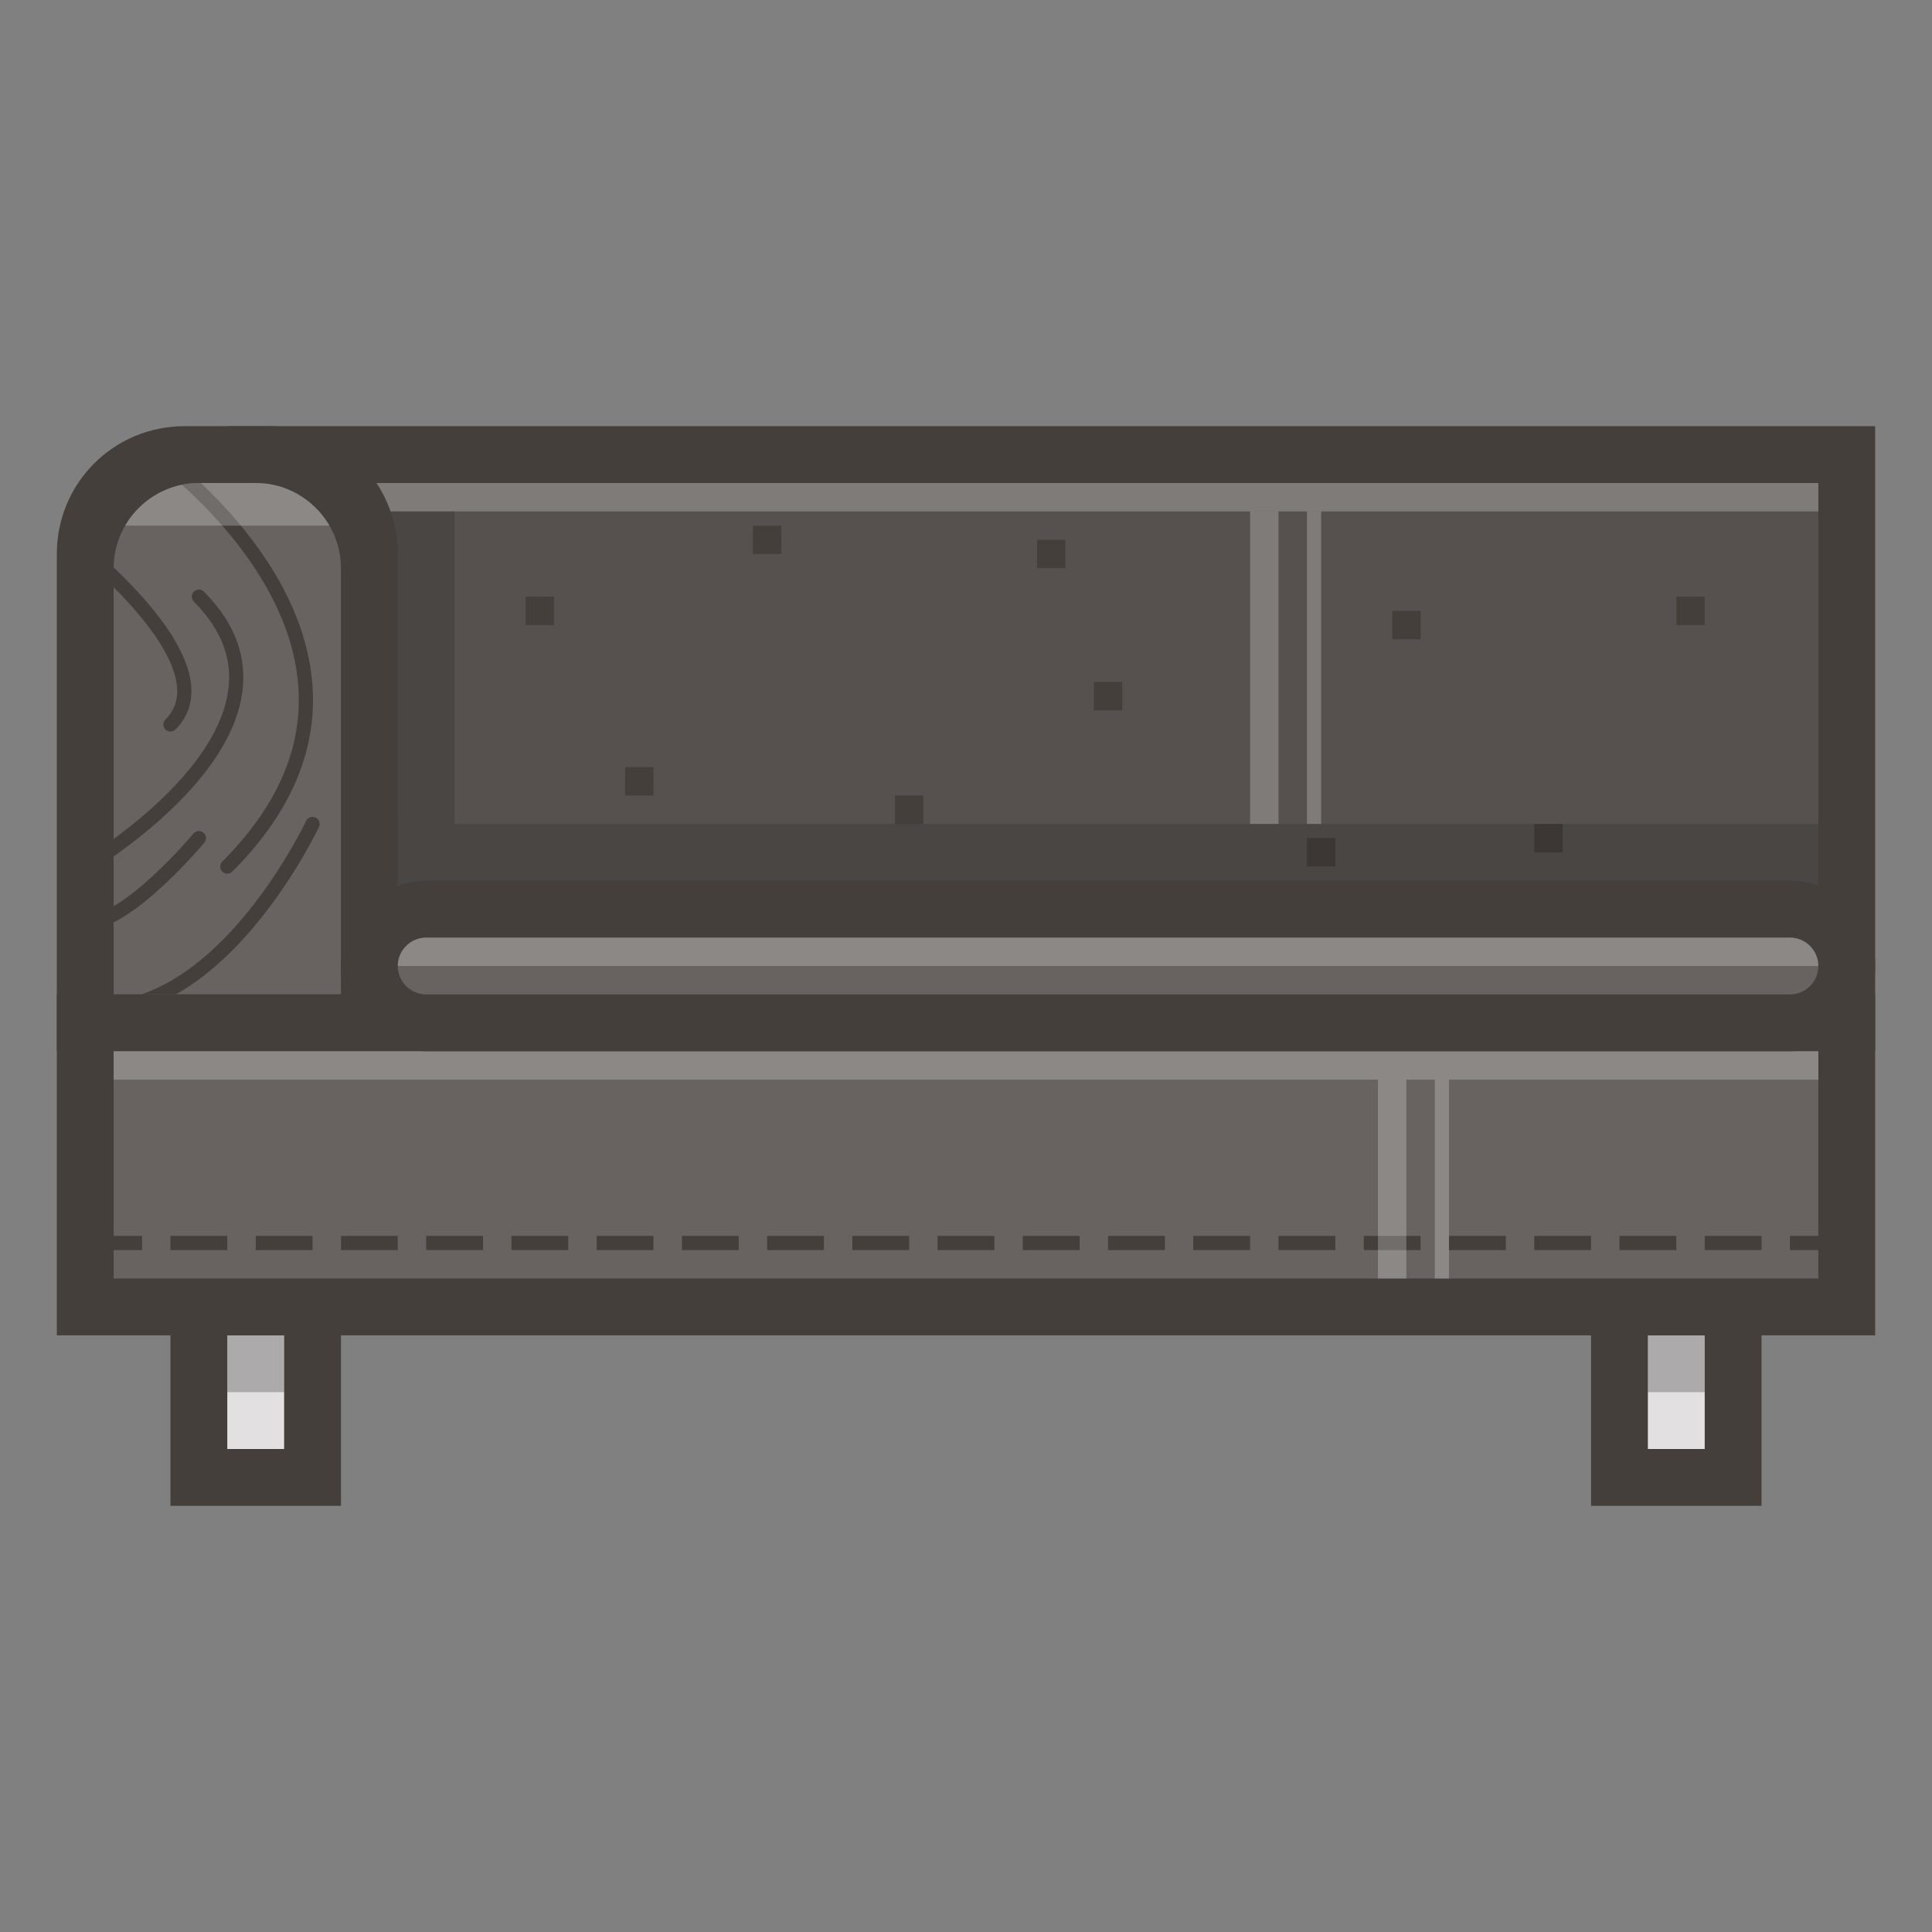 <?xml version="1.0" encoding="utf-8"?>
<!-- Generator: Adobe Illustrator 19.0.0, SVG Export Plug-In . SVG Version: 6.00 Build 0)  -->
<svg version="1.1" id="icons__x28_128_x__x_128_x29_"
	 xmlns="http://www.w3.org/2000/svg" xmlns:xlink="http://www.w3.org/1999/xlink" x="0px" y="0px" width="136px" height="136px"
	 viewBox="0 0 136 136" style="enable-background:new 0 0 136 136;" xml:space="preserve">
<rect x="0" y="0" width="136" height="136" fill="#808080" stroke="none"/>
<g>
	<g>
		<rect x="16" y="30" style="fill:#453F3C;" width="116" height="44"/>
		<rect x="20" y="34" style="fill:#56514E;" width="108" height="36"/>
		<g>
			<rect x="37" y="42" style="fill:#453F3C;" width="2" height="2"/>
			<rect x="44" y="54" style="fill:#453F3C;" width="2" height="2"/>
			<rect x="77" y="48" style="fill:#453F3C;" width="2" height="2"/>
			<rect x="108" y="58" style="fill:#453F3C;" width="2" height="2"/>
			<rect x="118" y="42" style="fill:#453F3C;" width="2" height="2"/>
			<rect x="53" y="37" style="fill:#453F3C;" width="2" height="2"/>
			<rect x="98" y="43" style="fill:#453F3C;" width="2" height="2"/>
			<rect x="92" y="59" style="fill:#453F3C;" width="2" height="2"/>
			<rect x="63" y="56" style="fill:#453F3C;" width="2" height="2"/>
			<rect x="73" y="38" style="fill:#453F3C;" width="2" height="2"/>
		</g>
		<rect x="20" y="34" style="mix-blend-mode:overlay;opacity:0.24;fill:#FFFFFF;" width="108" height="2"/>
		<rect x="24" y="36" style="opacity:0.14;" width="8" height="22"/>
		<g>
			<rect x="88" y="36" style="mix-blend-mode:overlay;opacity:0.24;fill:#FFFFFF;" width="2" height="22"/>
			<rect x="92" y="36" style="mix-blend-mode:overlay;opacity:0.24;fill:#FFFFFF;" width="1" height="22"/>
		</g>
		<rect x="28" y="58" style="opacity:0.14;" width="100" height="8"/>
	</g>
	<g>
		<path style="fill:#453F3C;" d="M4,74V39c0-5,4-9,9-9h6c5,0,9,4,9,9v35H4z"/>
		<path style="fill:#686360;" d="M18,34h-4c-3.3,0-6,2.7-6,6v30h16V40C24,36.7,21.3,34,18,34z"/>
		<g>
			<defs>
				<path id="SVGID_1_" d="M18,34h-4c-3.3,0-6,2.7-6,6v30h16V40C24,36.7,21.3,34,18,34z"/>
			</defs>
			<clipPath id="SVGID_2_">
				<use xlink:href="#SVGID_1_"  style="overflow:visible;"/>
			</clipPath>
			<g style="clip-path:url(#SVGID_2_);">
				<path style="fill:none;stroke:#453F3C;stroke-linecap:round;stroke-miterlimit:10;" d="M6,61c0,0,17-10,8-19"/>
				<path style="fill:none;stroke:#453F3C;stroke-linecap:round;stroke-miterlimit:10;" d="M5,38c0,0,11.3,8.7,7,13"/>
			</g>
			<path style="clip-path:url(#SVGID_2_);fill:none;stroke:#453F3C;stroke-linecap:round;stroke-miterlimit:10;" d="M11,32
				c0,0,19.9,14.1,5,29"/>
			<rect x="7" y="33" style="mix-blend-mode:overlay;opacity:0.24;clip-path:url(#SVGID_2_);fill:#FFFFFF;" width="18" height="4"/>
			<path style="clip-path:url(#SVGID_2_);fill:none;stroke:#453F3C;stroke-linecap:round;stroke-miterlimit:10;" d="M14,59
				c0,0-5,6-8,6"/>
			<path style="clip-path:url(#SVGID_2_);fill:none;stroke:#453F3C;stroke-linecap:round;stroke-miterlimit:10;" d="M22,58
				c0,0-6.1,13-15,13"/>
		</g>
	</g>
	<g>
		<rect x="12" y="90" style="fill:#453F3C;" width="12" height="16"/>
		<rect x="16" y="94" style="fill:#E2E0E0;" width="4" height="8"/>
		<rect x="16" y="94" style="opacity:0.24;" width="4" height="4"/>
	</g>
	<g>
		<rect x="112" y="90" style="fill:#453F3C;" width="12" height="16"/>
		<rect x="116" y="94" style="fill:#E2E0E0;" width="4" height="8"/>
		<rect x="116" y="94" style="opacity:0.24;" width="4" height="4"/>
	</g>
	<g>
		<rect x="4" y="70" style="fill:#453F3C;" width="128" height="24"/>
		<rect x="8" y="74" style="fill:#686360;" width="120" height="16"/>
		<g>
			<rect x="12" y="87" style="fill:#453F3C;" width="4" height="1"/>
			<rect x="6" y="87" style="fill:#453F3C;" width="4" height="1"/>
			<rect x="18" y="87" style="fill:#453F3C;" width="4" height="1"/>
			<rect x="24" y="87" style="fill:#453F3C;" width="4" height="1"/>
			<rect x="30" y="87" style="fill:#453F3C;" width="4" height="1"/>
			<rect x="36" y="87" style="fill:#453F3C;" width="4" height="1"/>
			<rect x="42" y="87" style="fill:#453F3C;" width="4" height="1"/>
			<rect x="48" y="87" style="fill:#453F3C;" width="4" height="1"/>
			<rect x="54" y="87" style="fill:#453F3C;" width="4" height="1"/>
			<rect x="60" y="87" style="fill:#453F3C;" width="4" height="1"/>
			<rect x="66" y="87" style="fill:#453F3C;" width="4" height="1"/>
			<rect x="72" y="87" style="fill:#453F3C;" width="4" height="1"/>
			<rect x="78" y="87" style="fill:#453F3C;" width="4" height="1"/>
			<rect x="84" y="87" style="fill:#453F3C;" width="4" height="1"/>
			<rect x="90" y="87" style="fill:#453F3C;" width="4" height="1"/>
			<rect x="96" y="87" style="fill:#453F3C;" width="4" height="1"/>
			<rect x="102" y="87" style="fill:#453F3C;" width="4" height="1"/>
			<rect x="108" y="87" style="fill:#453F3C;" width="4" height="1"/>
			<rect x="114" y="87" style="fill:#453F3C;" width="4" height="1"/>
			<rect x="120" y="87" style="fill:#453F3C;" width="4" height="1"/>
			<rect x="126" y="87" style="fill:#453F3C;" width="4" height="1"/>
		</g>
		<rect x="8" y="74" style="mix-blend-mode:overlay;opacity:0.24;fill:#FFFFFF;" width="120" height="2"/>
		<g>
			<rect x="97" y="76" style="mix-blend-mode:overlay;opacity:0.24;fill:#FFFFFF;" width="2" height="14"/>
			<rect x="101" y="76" style="mix-blend-mode:overlay;opacity:0.24;fill:#FFFFFF;" width="1" height="14"/>
		</g>
	</g>
	<g>
		<path style="fill:#453F3C;" d="M30,74c-3.3,0-6-2.7-6-6s2.7-6,6-6h96c3.3,0,6,2.7,6,6s-2.7,6-6,6H30z"/>
		<path style="fill:#686360;" d="M126,70H30c-1.1,0-2-0.9-2-2l0,0c0-1.1,0.9-2,2-2h96c1.1,0,2,0.9,2,2l0,0C128,69.1,127.1,70,126,70
			z"/>
		<g>
			<defs>
				<path id="SVGID_3_" d="M126,70H30c-1.1,0-2-0.9-2-2l0,0c0-1.1,0.9-2,2-2h96c1.1,0,2,0.9,2,2l0,0C128,69.1,127.1,70,126,70z"/>
			</defs>
			<clipPath id="SVGID_4_">
				<use xlink:href="#SVGID_3_"  style="overflow:visible;"/>
			</clipPath>
			<rect x="27" y="65" style="mix-blend-mode:overlay;opacity:0.24;clip-path:url(#SVGID_4_);fill:#FFFFFF;" width="103" height="3"/>
		</g>
	</g>
</g>
</svg>

